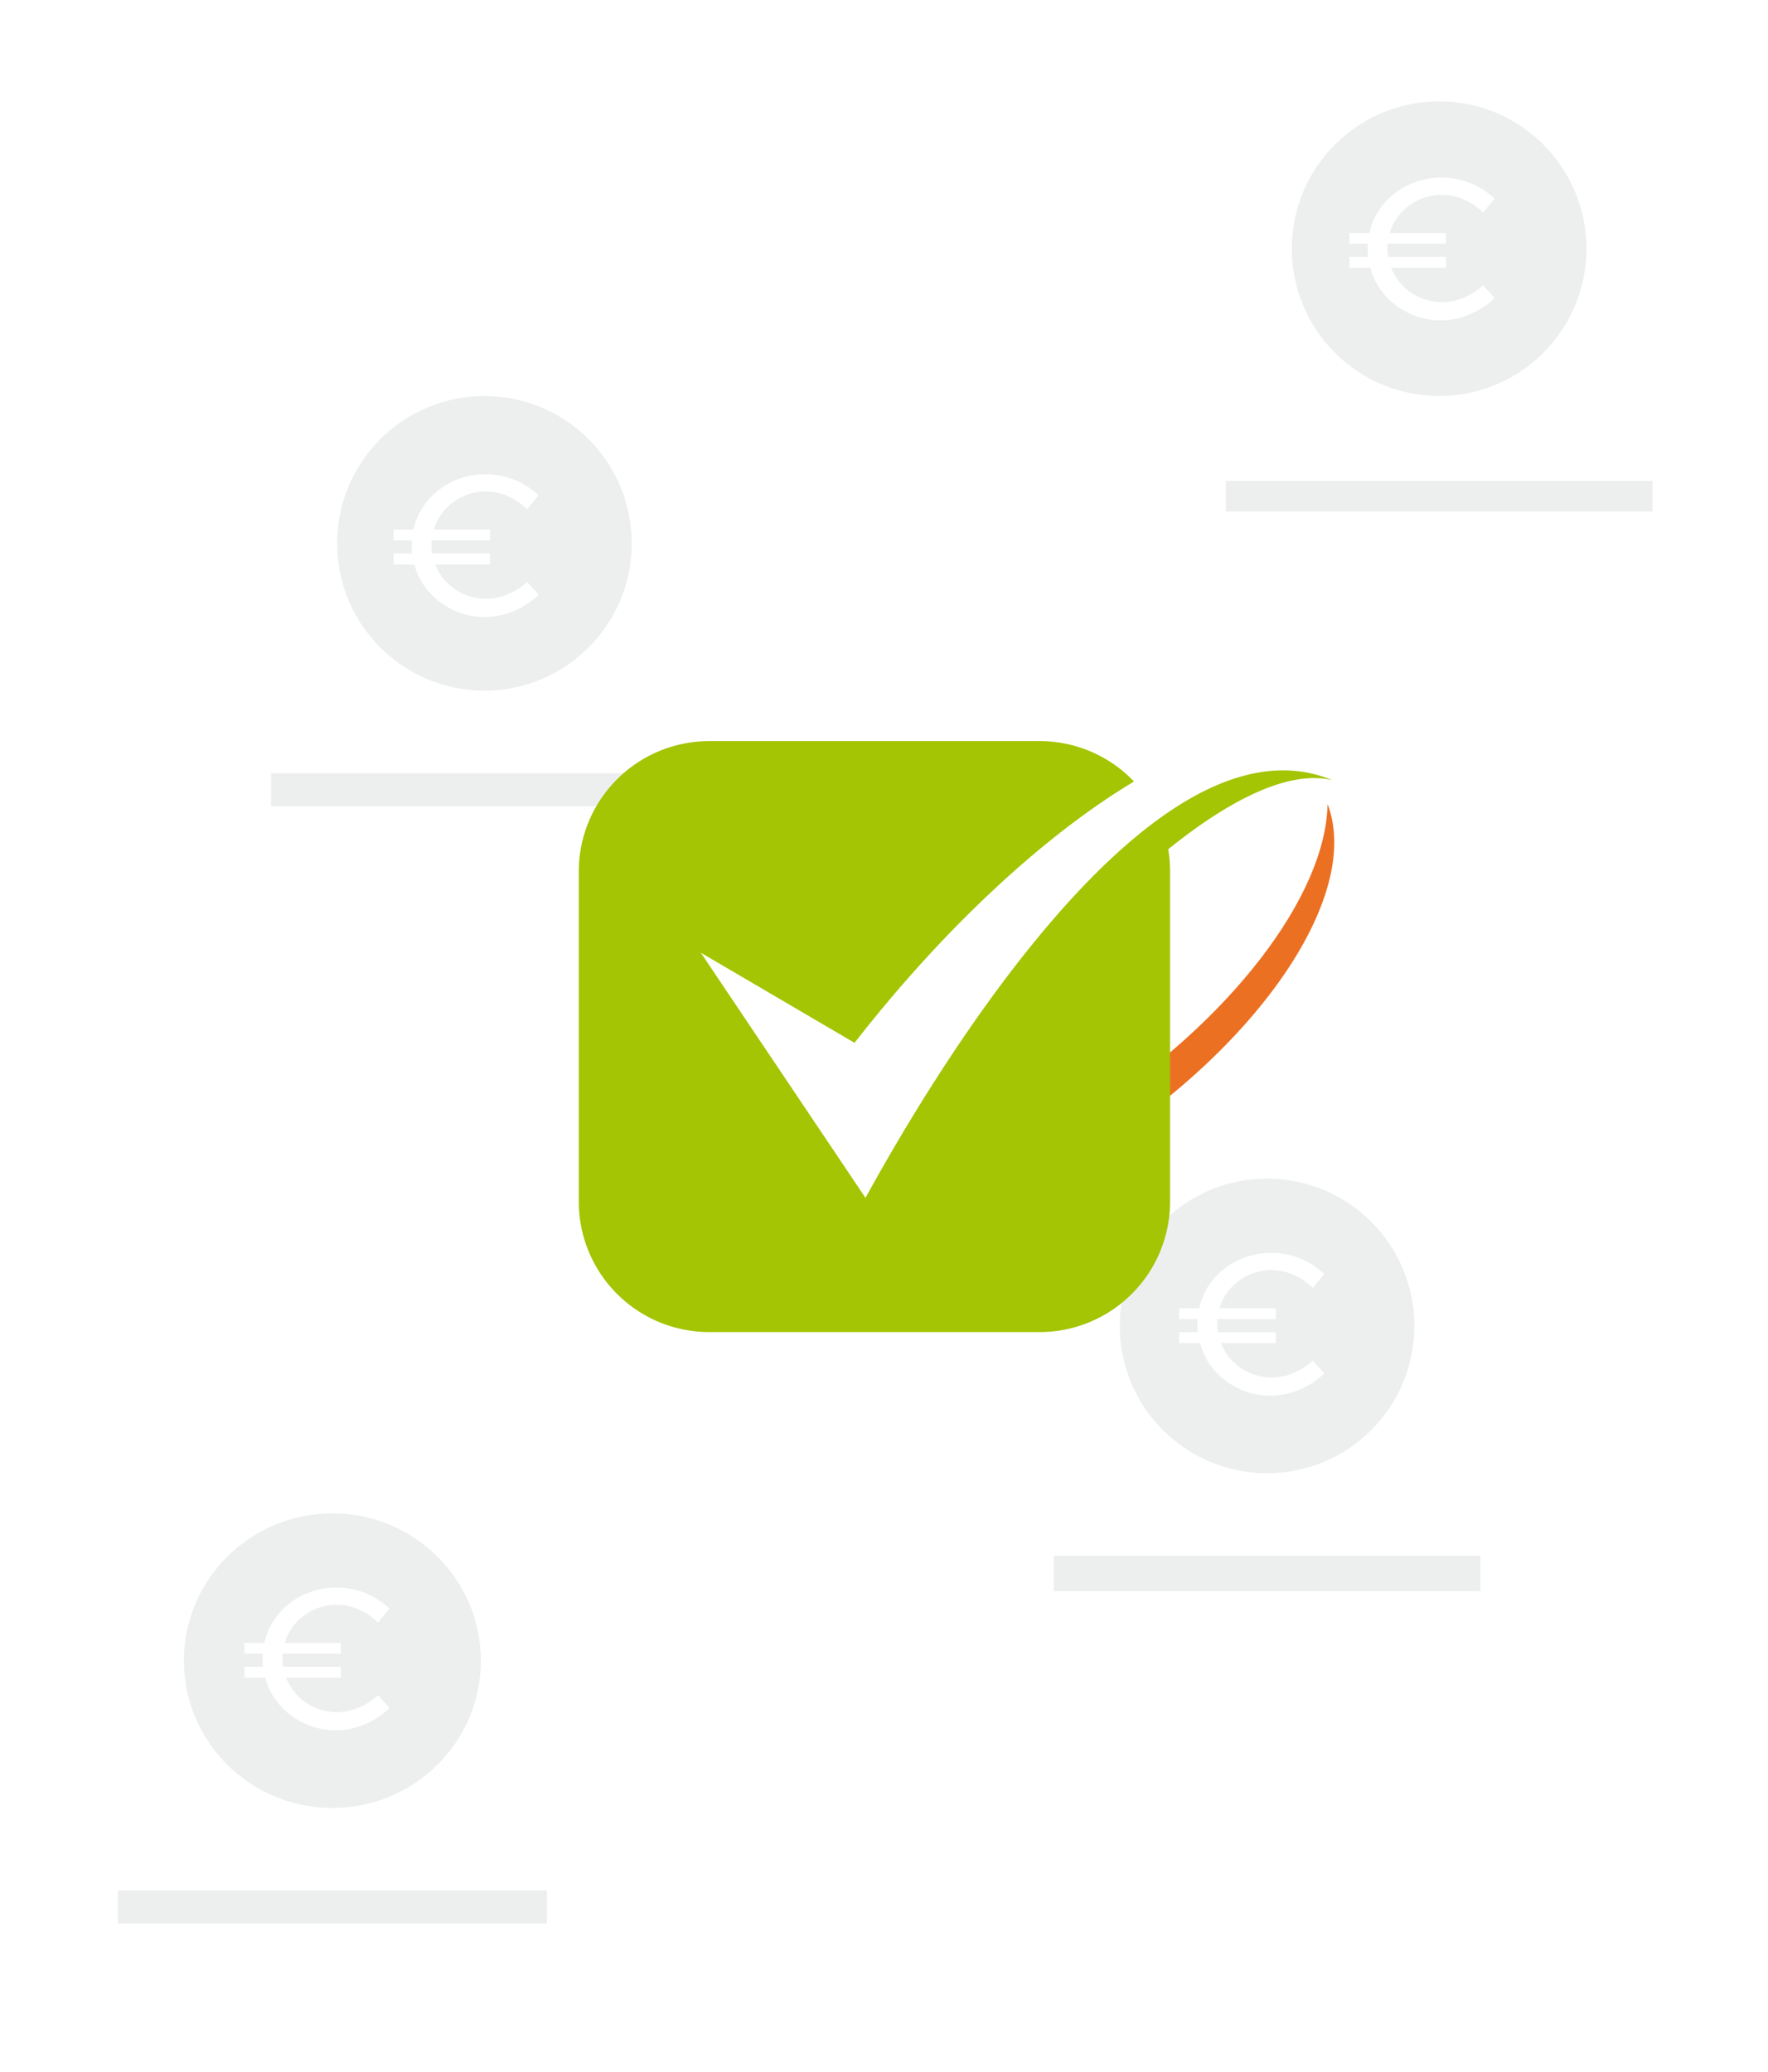<svg xmlns="http://www.w3.org/2000/svg" xmlns:xlink="http://www.w3.org/1999/xlink" width="750" height="879" viewBox="0 0 750 879">
  <defs>
    <filter id="Rectangle_86" x="65" y="125" width="280" height="280" filterUnits="userSpaceOnUse">
      <feOffset input="SourceAlpha"/>
      <feGaussianBlur stdDeviation="5" result="blur"/>
      <feFlood flood-opacity="0.161"/>
      <feComposite operator="in" in2="blur"/>
      <feComposite in="SourceGraphic"/>
    </filter>
    <filter id="Rectangle_86-2" x="0" y="599" width="280" height="280" filterUnits="userSpaceOnUse">
      <feOffset input="SourceAlpha"/>
      <feGaussianBlur stdDeviation="5" result="blur-2"/>
      <feFlood flood-opacity="0.161"/>
      <feComposite operator="in" in2="blur-2"/>
      <feComposite in="SourceGraphic"/>
    </filter>
    <filter id="Rectangle_86-3" x="396" y="457" width="281" height="280" filterUnits="userSpaceOnUse">
      <feOffset input="SourceAlpha"/>
      <feGaussianBlur stdDeviation="5" result="blur-3"/>
      <feFlood flood-opacity="0.161"/>
      <feComposite operator="in" in2="blur-3"/>
      <feComposite in="SourceGraphic"/>
    </filter>
    <filter id="Rectangle_86-4" x="469" y="0" width="281" height="280" filterUnits="userSpaceOnUse">
      <feOffset input="SourceAlpha"/>
      <feGaussianBlur stdDeviation="5" result="blur-4"/>
      <feFlood flood-opacity="0.161"/>
      <feComposite operator="in" in2="blur-4"/>
      <feComposite in="SourceGraphic"/>
    </filter>
  </defs>
  <g id="Groupe_410" data-name="Groupe 410" transform="translate(1176 -15)">
    <g id="Groupe_409" data-name="Groupe 409">
      <g id="Groupe_43" data-name="Groupe 43" transform="translate(-1096.09 155.174)">
        <g transform="matrix(1, 0, 0, 1, -79.91, -140.17)" filter="url(#Rectangle_86)">
          <rect id="Rectangle_86-5" data-name="Rectangle 86" width="250" height="250" rx="38" transform="translate(80 140)" fill="#fff"/>
        </g>
        <circle id="Ellipse_29" data-name="Ellipse 29" cx="62.5" cy="62.5" r="62.5" transform="translate(63.09 27.826)" fill="rgba(76,91,92,0.1)"/>
        <rect id="Rectangle_87" data-name="Rectangle 87" width="181" height="14" transform="translate(35.09 187.826)" fill="rgba(76,91,92,0.1)"/>
        <g id="_" data-name=" " transform="translate(87.04 61.029)" style="isolation: isolate">
          <g id="Groupe_48" data-name="Groupe 48" style="isolation: isolate">
            <path id="Tracé_200" data-name="Tracé 200" d="M705.286,544.372a34.225,34.225,0,0,1-10.545,6.9,31.453,31.453,0,0,1-36.1-8.275,28.622,28.622,0,0,1-6.088-11.488h-8.832v-4.63h7.888q-.173-2.228-.172-3.516a17.972,17.972,0,0,1,.086-2.058h-7.8v-4.546h8.489a28.092,28.092,0,0,1,5.873-12.13,30.577,30.577,0,0,1,10.888-8.361,32.716,32.716,0,0,1,13.935-3,32.469,32.469,0,0,1,22.293,8.917l-4.8,5.916a26.37,26.37,0,0,0-8.1-5.53A23.171,23.171,0,0,0,669.06,505.1a22.157,22.157,0,0,0-8.274,11.66h23.835v4.546H659.929a16.883,16.883,0,0,0-.087,1.972,25.44,25.44,0,0,0,.259,3.6h24.521v4.63H661.386a23.023,23.023,0,0,0,21.609,14.576,23.657,23.657,0,0,0,9.217-1.886,28.545,28.545,0,0,0,8.189-5.23Z" transform="translate(-643.724 -493.269)" fill="#fff"/>
          </g>
        </g>
      </g>
      <g id="Groupe_46" data-name="Groupe 46" transform="translate(-1161 629.17)">
        <g transform="matrix(1, 0, 0, 1, -15, -614.17)" filter="url(#Rectangle_86-2)">
          <rect id="Rectangle_86-6" data-name="Rectangle 86" width="250" height="250" rx="38" transform="translate(15 614)" fill="#fff"/>
        </g>
        <ellipse id="Ellipse_29-2" data-name="Ellipse 29" cx="63" cy="62.5" rx="63" ry="62.5" transform="translate(63 27.83)" fill="rgba(76,91,92,0.1)"/>
        <rect id="Rectangle_87-2" data-name="Rectangle 87" width="182" height="14" transform="translate(35 187.83)" fill="rgba(76,91,92,0.1)"/>
        <g id="_2" data-name=" " transform="translate(88.697 59.321)" style="isolation: isolate">
          <g id="Groupe_48-2" data-name="Groupe 48" style="isolation: isolate">
            <path id="Tracé_200-2" data-name="Tracé 200" d="M705.286,544.372a34.225,34.225,0,0,1-10.545,6.9,31.453,31.453,0,0,1-36.1-8.275,28.622,28.622,0,0,1-6.088-11.488h-8.832v-4.63h7.888q-.173-2.228-.172-3.516a17.972,17.972,0,0,1,.086-2.058h-7.8v-4.546h8.489a28.092,28.092,0,0,1,5.873-12.13,30.577,30.577,0,0,1,10.888-8.361,32.716,32.716,0,0,1,13.935-3,32.469,32.469,0,0,1,22.293,8.917l-4.8,5.916a26.37,26.37,0,0,0-8.1-5.53A23.171,23.171,0,0,0,669.06,505.1a22.157,22.157,0,0,0-8.274,11.66h23.835v4.546H659.929a16.883,16.883,0,0,0-.087,1.972,25.44,25.44,0,0,0,.259,3.6h24.521v4.63H661.386a23.023,23.023,0,0,0,21.609,14.576,23.657,23.657,0,0,0,9.217-1.886,28.545,28.545,0,0,0,8.189-5.23Z" transform="translate(-643.724 -493.269)" fill="#fff"/>
          </g>
        </g>
      </g>
      <g id="Groupe_45" data-name="Groupe 45" transform="translate(-764.745 486.518)">
        <g transform="matrix(1, 0, 0, 1, -411.26, -471.52)" filter="url(#Rectangle_86-3)">
          <rect id="Rectangle_86-7" data-name="Rectangle 86" width="251" height="250" rx="38" transform="translate(411 472)" fill="#fff"/>
        </g>
        <circle id="Ellipse_29-3" data-name="Ellipse 29" cx="62.5" cy="62.5" r="62.5" transform="translate(63.745 28.482)" fill="rgba(76,91,92,0.1)"/>
        <rect id="Rectangle_87-3" data-name="Rectangle 87" width="181" height="15" transform="translate(35.745 188.482)" fill="rgba(76,91,92,0.1)"/>
        <g id="_3" data-name=" " transform="translate(88.97 60.005)" style="isolation: isolate">
          <g id="Groupe_48-3" data-name="Groupe 48" style="isolation: isolate">
            <path id="Tracé_200-3" data-name="Tracé 200" d="M705.286,544.372a34.225,34.225,0,0,1-10.545,6.9,31.453,31.453,0,0,1-36.1-8.275,28.622,28.622,0,0,1-6.088-11.488h-8.832v-4.63h7.888q-.173-2.228-.172-3.516a17.972,17.972,0,0,1,.086-2.058h-7.8v-4.546h8.489a28.092,28.092,0,0,1,5.873-12.13,30.577,30.577,0,0,1,10.888-8.361,32.716,32.716,0,0,1,13.935-3,32.469,32.469,0,0,1,22.293,8.917l-4.8,5.916a26.37,26.37,0,0,0-8.1-5.53A23.171,23.171,0,0,0,669.06,505.1a22.157,22.157,0,0,0-8.274,11.66h23.835v4.546H659.929a16.883,16.883,0,0,0-.087,1.972,25.44,25.44,0,0,0,.259,3.6h24.521v4.63H661.386a23.023,23.023,0,0,0,21.609,14.576,23.657,23.657,0,0,0,9.217-1.886,28.545,28.545,0,0,0,8.189-5.23Z" transform="translate(-643.724 -493.269)" fill="#fff"/>
          </g>
        </g>
      </g>
      <g id="Groupe_47" data-name="Groupe 47" transform="translate(-691.532 29.881)">
        <g id="Groupe_44" data-name="Groupe 44" transform="translate(0 0)">
          <g transform="matrix(1, 0, 0, 1, -484.47, -14.88)" filter="url(#Rectangle_86-4)">
            <rect id="Rectangle_86-8" data-name="Rectangle 86" width="251" height="250" rx="38" transform="translate(484 15)" fill="#fff"/>
          </g>
          <circle id="Ellipse_29-4" data-name="Ellipse 29" cx="62.5" cy="62.5" r="62.5" transform="translate(63.532 28.119)" fill="rgba(76,91,92,0.1)"/>
          <rect id="Rectangle_87-4" data-name="Rectangle 87" width="181" height="13" transform="translate(35.532 189.119)" fill="rgba(76,91,92,0.1)"/>
          <g id="_4" data-name=" " transform="translate(88.004 60.471)" style="isolation: isolate">
            <g id="Groupe_48-4" data-name="Groupe 48" style="isolation: isolate">
              <path id="Tracé_200-4" data-name="Tracé 200" d="M705.286,544.372a34.225,34.225,0,0,1-10.545,6.9,31.453,31.453,0,0,1-36.1-8.275,28.622,28.622,0,0,1-6.088-11.488h-8.832v-4.63h7.888q-.173-2.228-.172-3.516a17.972,17.972,0,0,1,.086-2.058h-7.8v-4.546h8.489a28.092,28.092,0,0,1,5.873-12.13,30.577,30.577,0,0,1,10.888-8.361,32.716,32.716,0,0,1,13.935-3,32.469,32.469,0,0,1,22.293,8.917l-4.8,5.916a26.37,26.37,0,0,0-8.1-5.53A23.171,23.171,0,0,0,669.06,505.1a22.157,22.157,0,0,0-8.274,11.66h23.835v4.546H659.929a16.883,16.883,0,0,0-.087,1.972,25.44,25.44,0,0,0,.259,3.6h24.521v4.63H661.386a23.023,23.023,0,0,0,21.609,14.576,23.657,23.657,0,0,0,9.217-1.886,28.545,28.545,0,0,0,8.189-5.23Z" transform="translate(-643.724 -493.269)" fill="#fff"/>
            </g>
          </g>
        </g>
      </g>
      <rect id="Rectangle_85" data-name="Rectangle 85" width="240" height="238" rx="38" transform="translate(-925 335)" fill="#fff"/>
      <g id="Groupe_42" data-name="Groupe 42" transform="translate(-930.478 329.401)">
        <g id="Groupe_41" data-name="Groupe 41" transform="translate(0)">
          <path id="Tracé_198" data-name="Tracé 198" d="M505.328,295.332c59.99-38.81,100.4-92.032,101.049-130.82C621.612,204.21,574.3,271.7,500.266,315.807c.359-1.123.674-2.272.959-3.444l4.1-17.03Z" transform="translate(-288.746 -137.819)" fill="#eb7022" fill-rule="evenodd"/>
          <path id="Tracé_199" data-name="Tracé 199" d="M288.467,381.519H428.814A55.36,55.36,0,0,0,484.063,326.3V186.03a57.547,57.547,0,0,0-.779-9.35c26.783-21.6,51.635-33.646,69.575-29.314-80.046-33.142-179.009,142.6-198,177.22l-69.85-104,65.206,38.224c39.311-50.422,81.831-88.863,118.54-110.857a55.208,55.208,0,0,0-39.939-17.138H288.467A55.354,55.354,0,0,0,233.23,186.03V326.3a55.356,55.356,0,0,0,55.237,55.221Z" transform="translate(-233.23 -130.813)" fill="#a3c503" fill-rule="evenodd"/>
        </g>
      </g>
    </g>
  </g>
</svg>
